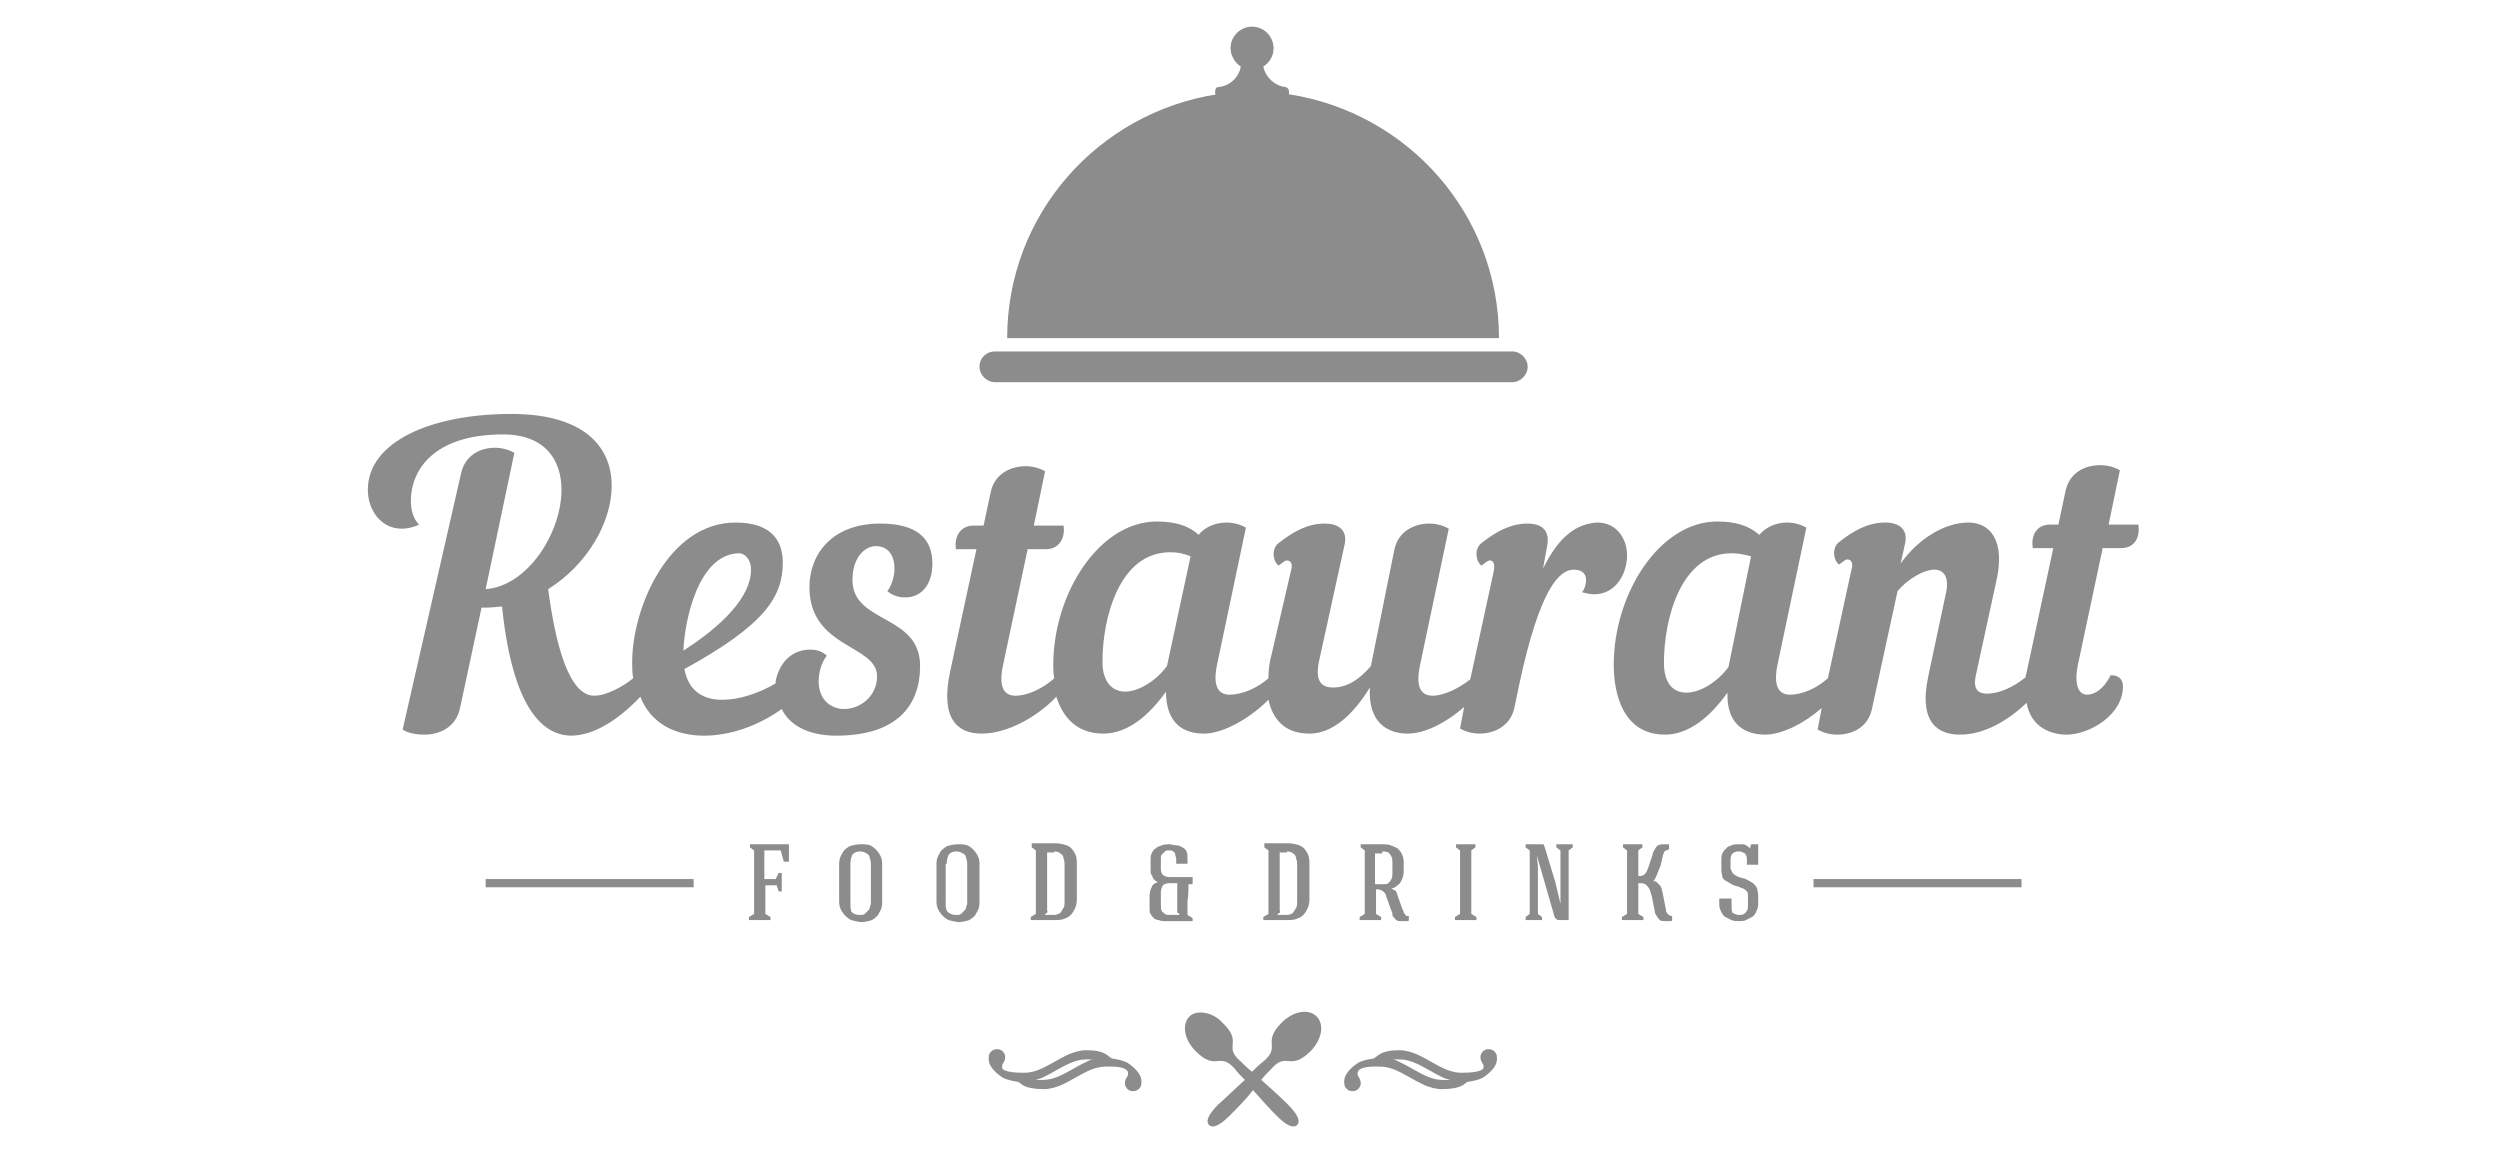 <svg xmlns="http://www.w3.org/2000/svg" xmlns:xlink="http://www.w3.org/1999/xlink" id="Layer_1" x="0px" y="0px" viewBox="0 0 244 113" style="enable-background:new 0 0 244 113;" xml:space="preserve"> <style type="text/css"> .st0{fill:#8C8C8C;} .st1{fill-rule:evenodd;clip-rule:evenodd;fill:#8C8C8C;} </style> <path class="st0" d="M49,59.2c-0.4,0-0.9,0.1-1.4,0.1H47l-2.1,9.8c-0.4,1.9-2,2.6-3.5,2.6c-0.9,0-1.7-0.2-2.1-0.5l5.7-25 c0.4-1.8,1.9-2.5,3.3-2.5c0.7,0,1.4,0.2,1.9,0.5l-2.8,13.3c4.1-0.3,7.4-5.5,7.4-9.7c0-2.9-1.6-5.4-5.7-5.4c-6.8,0-9,3.5-9,6.5 c0,1,0.3,1.8,0.8,2.3c-0.6,0.3-1.2,0.4-1.7,0.4c-2,0-3.3-1.8-3.3-3.8c0-4.7,6.2-7.4,14-7.4c7.1,0,9.8,3.2,9.8,7 c0,3.7-2.5,7.8-6.2,10.1c0.7,5.3,2,10.4,4.5,10.4c1.2,0,2.8-0.9,3.8-1.7c-0.1-0.5-0.1-1.1-0.1-1.6c0-5.2,3.5-13.6,10.1-13.6 c3.7,0,4.6,2,4.6,3.9c0,3.4-1.8,6.1-9.6,10.4c0.4,2.2,1.9,3,3.7,3c1.6,0,3.5-0.6,5.2-1.6l0-0.2c0.3-1.6,1.4-3.1,3.4-3.1 c0.6,0,1.2,0.2,1.6,0.6c-0.5,0.6-0.8,1.6-0.8,2.5c0,1.8,1.2,2.7,2.5,2.7c1.5,0,3.2-1.2,3.2-3.2c0-3.1-6.6-2.7-6.6-8.7 c0-3.2,2.2-6.2,6.9-6.2c3.4,0,5.1,1.3,5.1,3.9c0,2.3-1.3,3.4-2.8,3.3c-0.5,0-1.1-0.2-1.6-0.6c0.4-0.5,0.7-1.4,0.7-2.2 c0-1.5-0.8-2.2-1.8-2.2c-1.1,0-2.3,1.1-2.3,3.3c0,4.3,6.6,3.3,6.6,8.4c0,3.9-2.3,6.8-8.2,6.8c-2.8,0-4.6-1.1-5.3-2.6 c-2.4,1.7-5.1,2.6-7.6,2.6c-2.8,0-5.2-1.2-6.2-3.8c-2.1,2.2-4.5,3.8-6.8,3.8C51.3,71.7,49.6,65.2,49,59.2L49,59.2z M205.2,53.6 l-2.4,11.3c-0.4,2,0.1,2.9,0.9,2.9c0.7,0,1.6-0.5,2.3-1.9c0.8,0,1.2,0.4,1.2,1.1c0,2.8-3.3,4.7-5.5,4.7c-1.5,0-3.5-0.7-3.9-3.1 c-1.8,1.7-4.1,3.1-6.5,3.1c-2,0-4.1-1-3.1-5.7l1.7-8c0.4-1.7-0.2-2.4-1.1-2.4c-1.1,0-2.7,1-3.6,2.1l-2.5,11.5 c-0.4,1.8-1.9,2.5-3.4,2.5c-0.7,0-1.4-0.2-1.9-0.5l0.4-2.1c-1.7,1.5-3.9,2.6-5.5,2.6c-1.9,0-3.8-0.9-3.7-4.1 c-1.7,2.4-3.8,4.1-6.1,4.1c-4.2,0-5-4.2-5-6.8c0-7,4.5-14,10.1-14c1.8,0,3.1,0.4,4.1,1.3c0.7-0.8,1.7-1.2,2.7-1.2 c0.7,0,1.4,0.2,1.9,0.5l-2.8,13.3c-0.5,2.3,0.2,3,1.2,3c1.3,0,2.7-0.7,3.7-1.6l2.3-10.6c0.2-0.6,0-1-0.4-1c-0.2,0-0.4,0.2-0.8,0.5 c-0.5-0.3-0.8-1.6,0-2.2c1.4-1.1,2.8-1.9,4.5-1.9c1.4,0,2.3,0.7,1.9,2.2l-0.4,1.8c1.7-2.4,4.3-4,6.6-4c2.1,0,3.7,1.7,2.7,5.9l-2,9.2 c-0.2,1.2,0.3,1.6,1.1,1.6c1.3,0,2.7-0.7,3.8-1.6c0-0.2,0.1-0.4,0.1-0.5l2.6-12.1h-2c-0.2-1.3,0.4-2.3,1.7-2.3h0.8l0.7-3.3 c0.4-1.8,1.9-2.5,3.4-2.5c0.7,0,1.4,0.2,1.9,0.5l-1.1,5.3h2.9c0.2,1.3-0.4,2.3-1.7,2.3H205.2L205.2,53.6z M170.9,54.3L170.9,54.3 c-0.7-0.2-1.3-0.3-1.9-0.3c-4.9,0-6.6,6.3-6.6,10.7c0,2,0.9,2.9,2.2,2.9c1.3,0,3-1,4.1-2.5L170.9,54.3L170.9,54.3z M150.6,55.5 l0.4-2.2c0.3-1.5-0.5-2.2-1.9-2.2c-1.7,0-3.1,0.8-4.5,1.9c-0.8,0.6-0.5,1.9,0,2.2c0.4-0.3,0.6-0.5,0.8-0.5c0.4,0,0.5,0.4,0.4,1 l-2.3,10.6c-1,0.8-2.5,1.6-3.7,1.6c-1,0-1.7-0.7-1.2-3l2.8-13.3c-0.5-0.3-1.2-0.5-1.9-0.5c-1.4,0-3,0.7-3.4,2.5L133.8,65 c-1.1,1.3-2.3,2.1-3.7,2.1c-1.2,0-1.7-0.7-1.4-2.4l2.5-11.4c0.4-1.5-0.5-2.2-1.9-2.2c-1.7,0-3.1,0.8-4.5,1.9c-0.8,0.6-0.5,1.9,0,2.2 c0.4-0.3,0.6-0.5,0.8-0.5c0.4,0,0.6,0.4,0.4,1l-1.9,8.2c-0.2,0.7-0.3,1.5-0.3,2.3c-1,0.9-2.5,1.6-3.8,1.6c-1,0-1.7-0.7-1.2-3 l2.8-13.3c-0.5-0.3-1.2-0.5-1.9-0.5c-1,0-2.1,0.4-2.7,1.2c-1-0.9-2.3-1.3-4.1-1.3c-5.6,0-10.1,7-10.1,14c0,0.4,0,0.8,0.1,1.3 c-1,0.9-2.5,1.7-3.8,1.7c-1,0-1.7-0.7-1.2-3l2.4-11.3h1.8c1.2,0,1.9-1,1.7-2.3h-2.9l1.1-5.3c-0.5-0.3-1.2-0.5-1.9-0.5 c-1.4,0-3,0.7-3.4,2.5l-0.7,3.3H95c-1.2,0-1.9,1-1.7,2.3h2l-2.6,12.1c-0.9,4.4,0.7,5.9,3.1,5.9c2.5,0,5.4-1.6,7.3-3.6 c0.6,1.9,1.9,3.6,4.6,3.6c2.3,0,4.4-1.7,6.1-4.1c0,3.2,1.8,4.1,3.7,4.1c1.9,0,4.5-1.5,6.3-3.3c0.4,1.8,1.5,3.3,4,3.3 c2.3,0,4.3-1.9,5.9-4.5c-0.2,3.5,1.8,4.5,3.7,4.5c1.7,0,3.8-1.1,5.5-2.6l-0.4,2.1c0.5,0.3,1.2,0.5,1.9,0.5c1.4,0,3-0.7,3.4-2.5 l0.5-2.4c2-9.3,3.9-11.1,5.3-11.1c0.8,0,1.2,0.4,1.2,1c0,0.5-0.2,1-0.4,1.2c0.4,0.1,0.8,0.2,1.2,0.2c2.1,0,3.2-2,3.2-3.8 c0-1.6-1-3.2-2.9-3.2C154,51.1,152.2,52.2,150.6,55.5L150.6,55.5z M116.2,54.3L113.9,65c-1.1,1.5-2.8,2.5-4.1,2.5 c-1.2,0-2.2-0.9-2.2-2.9c0-4.4,1.7-10.7,6.6-10.7C114.9,53.9,115.5,54,116.2,54.3L116.2,54.3L116.2,54.3z M66.7,63.5L66.7,63.5 c3.9-2.5,6.6-5.3,6.6-7.9c0-0.9-0.5-1.6-1.2-1.6C68.1,54.1,66.8,60.7,66.7,63.5z"></path> <path class="st0" d="M77,82.4c-0.7,0-1.3,0-1.9,0c-0.6,0-1.3,0-1.9,0v0.3l0.4,0.3c0,1,0,2.1,0,3.1c0,1,0,2.1,0,3.1l-0.5,0.3v0.3 c0.2,0,0.4,0,0.7,0c0.2,0,0.5,0,0.7,0c0.2,0,0.4,0,0.7,0v-0.3l-0.5-0.3c0-0.5,0-0.9,0-1.4c0-0.5,0-0.9,0-1.4h1.1L76,87h0.3 c0-0.2,0-0.4,0-0.6c0-0.2,0-0.4,0-0.6c0-0.2,0-0.4,0-0.6H76l-0.3,0.6h-1.1c0-0.5,0-0.9,0-1.4c0-0.5,0-0.9,0-1.4h1.6l0.3,1.1H77V82.4 L77,82.4z M86.1,84.3c0-0.4-0.1-0.7-0.3-1c-0.2-0.3-0.4-0.5-0.7-0.7c-0.3-0.2-0.7-0.2-1.1-0.2c-0.4,0-0.8,0.1-1.1,0.2 c-0.3,0.2-0.6,0.4-0.7,0.7c-0.2,0.3-0.3,0.6-0.3,1V88c0,0.4,0.1,0.7,0.3,1c0.2,0.3,0.4,0.5,0.7,0.7c0.3,0.2,0.7,0.2,1.1,0.3 c0.4,0,0.8-0.1,1.1-0.2c0.3-0.2,0.6-0.4,0.7-0.7c0.2-0.3,0.3-0.6,0.3-1V84.3L86.1,84.3z M83,84.3c0-0.4,0.1-0.7,0.2-0.9 c0.2-0.2,0.4-0.3,0.8-0.3c0.2,0,0.4,0.1,0.6,0.2c0.2,0.1,0.3,0.3,0.3,0.5c0.1,0.2,0.1,0.4,0.1,0.6V88c0,0.2,0,0.3-0.1,0.5 c0,0.2-0.1,0.3-0.2,0.4c-0.1,0.1-0.2,0.2-0.3,0.3c-0.1,0.1-0.3,0.1-0.5,0.1c-0.3,0-0.6-0.1-0.8-0.3C83,88.7,83,88.4,83,88V84.3 L83,84.3z M95.6,84.3c0-0.4-0.1-0.7-0.3-1c-0.2-0.3-0.4-0.5-0.7-0.7c-0.3-0.2-0.7-0.2-1.1-0.2c-0.4,0-0.8,0.1-1.1,0.2 c-0.3,0.2-0.6,0.4-0.7,0.7c-0.2,0.3-0.3,0.6-0.3,1V88c0,0.4,0.1,0.7,0.3,1c0.2,0.3,0.4,0.5,0.7,0.7c0.3,0.2,0.7,0.2,1.1,0.3 c0.4,0,0.8-0.1,1.1-0.2c0.3-0.2,0.6-0.4,0.7-0.7c0.2-0.3,0.3-0.6,0.3-1V84.3L95.6,84.3z M92.4,84.3c0-0.4,0.1-0.7,0.2-0.9 c0.2-0.2,0.4-0.3,0.8-0.3c0.2,0,0.4,0.1,0.6,0.2c0.2,0.1,0.3,0.3,0.3,0.5c0.1,0.2,0.1,0.4,0.1,0.6V88c0,0.2,0,0.3-0.1,0.5 c0,0.2-0.1,0.3-0.2,0.4c-0.1,0.1-0.2,0.2-0.3,0.3c-0.1,0.1-0.3,0.1-0.5,0.1c-0.3,0-0.6-0.1-0.8-0.3c-0.2-0.2-0.2-0.5-0.2-0.9V84.3 L92.4,84.3z M100.7,82.4v0.3l0.4,0.3v6.2l-0.5,0.3v0.3h2.3c0.3,0,0.6,0,0.9-0.1c0.3-0.1,0.5-0.2,0.7-0.4c0.2-0.2,0.3-0.4,0.4-0.6 c0.1-0.2,0.2-0.5,0.2-0.9v-3.6c0-0.5-0.1-0.8-0.3-1.1c-0.2-0.3-0.4-0.5-0.7-0.6c-0.3-0.1-0.7-0.2-1.1-0.2H100.7L100.7,82.4z M102.9,83.1c0.3,0,0.5,0.1,0.6,0.2c0.2,0.1,0.3,0.3,0.3,0.5c0.1,0.2,0.1,0.4,0.1,0.6v3.6c0,0.2,0,0.5-0.1,0.6 c-0.1,0.2-0.2,0.3-0.3,0.5c-0.2,0.1-0.4,0.2-0.6,0.2h-0.9l0-0.1c0.1,0,0.1-0.1,0.2-0.1c0-0.1,0.1-0.1,0-0.2v-5.7H102.9L102.9,83.1z M116,86.3h0.4v-0.7c-0.3,0-0.6,0-1,0c-0.4,0-0.8,0-1.3,0c-0.3,0-0.4-0.1-0.6-0.2c-0.1-0.1-0.2-0.3-0.2-0.6v-1c0-0.2,0-0.3,0.1-0.4 c0.1-0.1,0.2-0.2,0.3-0.3c0.1-0.1,0.2-0.1,0.4-0.1c0.2,0,0.3,0,0.4,0.1c0.1,0.1,0.2,0.1,0.2,0.3c0,0.1,0.1,0.3,0.1,0.4v0.5h1.1v-0.5 c0-0.3,0-0.5-0.1-0.7c-0.1-0.2-0.2-0.3-0.4-0.4c-0.2-0.1-0.3-0.2-0.6-0.2s-0.4-0.1-0.7-0.1c-0.2,0-0.4,0-0.7,0.1 c-0.2,0.1-0.4,0.1-0.6,0.3c-0.2,0.1-0.3,0.3-0.4,0.5c-0.1,0.2-0.1,0.4-0.1,0.7v1c0,0.1,0,0.3,0.1,0.4c0.1,0.1,0.1,0.3,0.2,0.4 c0.1,0.1,0.2,0.2,0.4,0.3c-0.3,0.1-0.5,0.2-0.6,0.5c-0.1,0.2-0.2,0.5-0.2,0.8v1.2c0,0.3,0,0.5,0.1,0.6c0.1,0.2,0.2,0.3,0.3,0.4 c0.1,0.1,0.3,0.2,0.5,0.2c0.2,0.1,0.4,0.1,0.6,0.1c0.2,0,0.4,0,0.6,0h2.1v-0.3l-0.5-0.3c0-0.5,0-1,0-1.4C116,87.3,116,86.8,116,86.3 L116,86.3L116,86.3z M113.3,87.1c0-0.3,0.1-0.5,0.2-0.7c0.1-0.1,0.4-0.2,0.6-0.2h0.8c0,0.4,0,0.9,0,1.3c0,0.4,0,0.9,0,1.3 c0,0.1,0,0.1,0,0.2c0,0.1,0,0.1,0.1,0.1c0,0,0.1,0.1,0.1,0.1v0.1h-0.9c-0.2,0-0.4,0-0.5-0.1c-0.1-0.1-0.3-0.2-0.3-0.3 c-0.1-0.1-0.1-0.3-0.1-0.5V87.1L113.3,87.1L113.3,87.1z M123.4,82.4v0.3l0.4,0.3v6.2l-0.5,0.3v0.3h2.3c0.3,0,0.6,0,0.9-0.1 c0.3-0.1,0.5-0.2,0.7-0.4c0.2-0.2,0.3-0.4,0.4-0.6c0.1-0.2,0.2-0.5,0.2-0.9v-3.6c0-0.5-0.1-0.8-0.3-1.1c-0.2-0.3-0.4-0.5-0.7-0.6 c-0.3-0.1-0.7-0.2-1.1-0.2H123.4L123.4,82.4z M125.6,83.1c0.3,0,0.5,0.1,0.6,0.2c0.2,0.1,0.3,0.3,0.3,0.5c0.1,0.2,0.1,0.4,0.1,0.6 v3.6c0,0.2,0,0.5-0.1,0.6c-0.1,0.2-0.2,0.3-0.3,0.5c-0.1,0.1-0.4,0.2-0.6,0.2h-0.9l0-0.1c0.1,0,0.1-0.1,0.2-0.1c0-0.1,0.1-0.1,0-0.2 v-5.7H125.6L125.6,83.1z M134.9,83.1c0.2,0,0.4,0,0.6,0.1c0.1,0.1,0.2,0.2,0.3,0.4c0.1,0.2,0.1,0.4,0.1,0.6v1c0,0.2,0,0.4-0.1,0.6 c-0.1,0.2-0.2,0.3-0.3,0.4c-0.1,0.1-0.3,0.1-0.6,0.1h-0.7c0-0.3,0-0.6,0-0.8c0-0.3,0-0.5,0-0.7c0-0.2,0-0.5,0-0.7c0-0.3,0-0.5,0-0.8 H134.9L134.9,83.1z M135.8,88.9c0.1,0.1,0.1,0.3,0.1,0.4c0,0.1,0.1,0.2,0.2,0.3c0.1,0.1,0.1,0.2,0.2,0.2c0.1,0.1,0.2,0.1,0.4,0.1 c0.1,0,0.2,0,0.3,0c0.1,0,0.2,0,0.3,0c0.1,0,0.2,0,0.2-0.1v-0.4c-0.1,0-0.2,0-0.2,0c-0.1,0-0.1-0.1-0.2-0.2 c-0.1-0.1-0.1-0.1-0.1-0.2c0-0.1-0.1-0.2-0.1-0.2l-0.5-1.4c0-0.1-0.1-0.2-0.1-0.3c0-0.1-0.1-0.2-0.2-0.2c-0.1-0.1-0.2-0.1-0.3-0.2 c0.2,0,0.4-0.1,0.6-0.3c0.2-0.1,0.3-0.3,0.4-0.5c0.1-0.2,0.2-0.5,0.2-0.8v-1c0-0.3-0.1-0.6-0.2-0.8c-0.1-0.2-0.3-0.4-0.4-0.5 c-0.2-0.1-0.4-0.2-0.7-0.3c-0.2-0.1-0.5-0.1-0.8-0.1h-2.1v0.3l0.4,0.3c0,1,0,2.1,0,3.1c0,1,0,2.1,0,3.1l-0.5,0.3v0.3 c0.2,0,0.4,0,0.7,0c0.2,0,0.5,0,0.7,0c0.2,0,0.4,0,0.7,0v-0.3l-0.5-0.3c0-0.2,0-0.4,0-0.6c0-0.2,0-0.4,0-0.6c0-0.2,0-0.4,0-0.6 c0-0.2,0-0.4,0-0.6c0.2,0,0.4,0,0.5,0.1c0.1,0,0.2,0.1,0.3,0.2c0.1,0.1,0.2,0.3,0.2,0.4L135.8,88.9L135.8,88.9z M143.6,83l0.4-0.3 v-0.3h-1.9v0.3l0.4,0.3c0,1,0,2.1,0,3.1c0,1,0,2.1,0,3.1l-0.5,0.3v0.3c0.2,0,0.4,0,0.7,0c0.2,0,0.5,0,0.7,0s0.4,0,0.7,0v-0.3 l-0.5-0.3c0-1,0-2.1,0-3.1C143.6,85.1,143.6,84.1,143.6,83L143.6,83z M150.1,89.2c0-0.8,0-1.5,0-2.3c0-0.8,0-1.5,0-2.3l-0.1-1.1l0,0 l1.7,5.9c0,0.1,0.1,0.2,0.2,0.3c0.1,0.1,0.2,0.1,0.3,0.1h0.9c0-1.1,0-2.3,0-3.4c0-1.1,0-2.3,0-3.4l0.4-0.3v-0.3c-0.5,0-1,0-1.6,0 v0.3l0.4,0.3v3.4c0,0.2,0,0.4,0,0.6c0,0.2,0,0.4,0,0.6c0,0.2,0,0.4,0,0.6h0l-0.5-2.1l-1-3.3c0-0.1-0.1-0.2-0.1-0.3 c0-0.1-0.1-0.1-0.2-0.1c-0.1,0-0.2,0-0.4,0c-0.1,0-0.2,0-0.3,0c-0.1,0-0.2,0-0.3,0c-0.1,0-0.2,0-0.3,0c-0.1,0-0.2,0-0.3,0v0.3 l0.4,0.3c0,1,0,2.1,0,3.1c0,1,0,2.1,0,3.1l-0.4,0.3v0.3c0.2,0,0.4,0,0.5,0c0.2,0,0.4,0,0.6,0c0.2,0,0.4,0,0.5,0v-0.3L150.1,89.2 L150.1,89.2z M163,82.4c-0.1,0-0.3,0-0.4,0c-0.1,0-0.3,0-0.4,0c-0.1,0-0.3,0.1-0.4,0.1c-0.1,0.1-0.2,0.2-0.3,0.4 c-0.1,0.2-0.2,0.3-0.2,0.5c-0.1,0.2-0.1,0.4-0.2,0.6c-0.1,0.2-0.1,0.4-0.2,0.6c-0.1,0.2-0.1,0.3-0.2,0.5c-0.1,0.1-0.2,0.3-0.3,0.3 c-0.1,0.1-0.3,0.1-0.5,0.1V83l0.4-0.3v-0.3h-1.9v0.3l0.4,0.3c0,1,0,2.1,0,3.1c0,1,0,2.1,0,3.1l-0.5,0.3v0.3c0.2,0,0.4,0,0.7,0 c0.2,0,0.5,0,0.7,0c0.2,0,0.5,0,0.7,0v-0.3l-0.5-0.3c0-0.5,0-1,0-1.5c0-0.5,0-1,0-1.5h0.3c0.2,0,0.4,0.1,0.5,0.2 c0.1,0.1,0.2,0.2,0.3,0.4c0.1,0.2,0.1,0.4,0.2,0.6l0.3,1.5c0,0.2,0.1,0.4,0.2,0.5c0.1,0.2,0.2,0.3,0.3,0.4c0.1,0.1,0.3,0.1,0.5,0.1 c0.1,0,0.1,0,0.2,0c0.1,0,0.2,0,0.3,0c0.1,0,0.2,0,0.2-0.1v-0.4c-0.1,0-0.2,0-0.3-0.1c-0.1-0.1-0.2-0.1-0.2-0.2 c-0.1-0.1-0.1-0.2-0.1-0.3l-0.3-1.5c0-0.2-0.1-0.3-0.1-0.5c-0.1-0.2-0.1-0.3-0.2-0.4c-0.1-0.1-0.2-0.2-0.3-0.3 c-0.1-0.1-0.2-0.1-0.4-0.1v0c0.1,0,0.2-0.1,0.2-0.2c0.1-0.1,0.1-0.2,0.2-0.4c0.1-0.2,0.1-0.3,0.2-0.5c0.1-0.2,0.1-0.3,0.2-0.5 c0-0.2,0.1-0.3,0.1-0.5c0-0.1,0.1-0.3,0.1-0.4c0-0.1,0.1-0.2,0.1-0.3c0-0.1,0.1-0.1,0.2-0.2c0.1,0,0.2-0.1,0.3-0.1V82.4L163,82.4z M169,88.3v-0.6h-1.2v0.6c0,0.3,0.1,0.5,0.2,0.7c0.1,0.2,0.2,0.4,0.4,0.5c0.2,0.1,0.4,0.2,0.6,0.3c0.2,0.1,0.5,0.1,0.7,0.1 c0.3,0,0.5,0,0.7-0.1c0.2-0.1,0.4-0.2,0.6-0.3c0.2-0.1,0.3-0.3,0.4-0.5c0.1-0.2,0.2-0.5,0.2-0.7v-0.9c0-0.3-0.1-0.5-0.1-0.7 c-0.1-0.2-0.2-0.3-0.4-0.5c-0.2-0.1-0.3-0.2-0.5-0.3c-0.2-0.1-0.4-0.2-0.6-0.2c-0.2-0.1-0.4-0.1-0.5-0.2c-0.2-0.1-0.3-0.2-0.4-0.3 c-0.1-0.1-0.1-0.3-0.2-0.4v-0.9c0-0.3,0.1-0.5,0.2-0.6c0.1-0.1,0.3-0.2,0.6-0.2c0.3,0,0.4,0.1,0.6,0.2c0.1,0.1,0.2,0.3,0.2,0.6v0.5 h1.1c0-0.3,0-0.7,0-1c0-0.3,0-0.7,0-1h-0.7l-0.1,0.4h0c-0.1-0.1-0.2-0.2-0.4-0.3c-0.1-0.1-0.3-0.1-0.4-0.1c-0.1,0-0.3,0-0.4,0 c-0.2,0-0.4,0-0.6,0.1c-0.2,0.1-0.4,0.1-0.5,0.3c-0.2,0.1-0.3,0.3-0.4,0.5c-0.1,0.2-0.1,0.4-0.1,0.7v0.9c0,0.3,0.1,0.5,0.1,0.7 c0.1,0.2,0.2,0.3,0.4,0.4c0.2,0.1,0.3,0.2,0.5,0.3c0.2,0.1,0.4,0.2,0.6,0.2c0.2,0.1,0.4,0.2,0.5,0.2c0.2,0.1,0.3,0.2,0.4,0.3 c0.1,0.1,0.1,0.3,0.1,0.5v0.9c0,0.2,0,0.3-0.1,0.5c-0.1,0.1-0.1,0.2-0.3,0.3c-0.1,0.1-0.3,0.1-0.5,0.1c-0.2,0-0.4-0.1-0.6-0.2 C169,88.9,169,88.7,169,88.3L169,88.3z"></path> <path class="st1" d="M47.4,85.8h20.3v0.8H47.4V85.8L47.4,85.8z M177,85.8h20.3v0.8H177V85.8z"></path> <path class="st1" d="M118.8,9.2C107.2,11,98.3,20.9,98.3,33h48c0-12.1-8.9-22-20.5-23.8V8.9c0-0.2-0.1-0.3-0.3-0.4 c-1.1-0.1-2-1-2.2-2c0.6-0.4,1-1,1-1.8c0-1.1-0.9-2.1-2.1-2.1c-1.1,0-2.1,0.9-2.1,2.1c0,0.7,0.4,1.4,1,1.8c-0.2,1.1-1.1,1.9-2.2,2 c-0.2,0-0.3,0.2-0.3,0.4V9.2L118.8,9.2z M97.1,34.3h50.5c0.8,0,1.5,0.7,1.5,1.5c0,0.8-0.7,1.5-1.5,1.5H97.1c-0.8,0-1.5-0.7-1.5-1.5 C95.6,34.9,96.3,34.3,97.1,34.3z"></path> <path class="st1" d="M116.1,99.2c-0.8,0.8-0.5,2.3,0.6,3.4c2,2,2.3,0,3.8,1.7c0.3,0.4,0.6,0.7,1,1.1c-0.9,0.8-1.7,1.6-2.6,2.4 c-1.1,1.1-1.2,1.7-0.9,2c0.3,0.3,0.9,0.2,2-0.9c0.8-0.8,1.6-1.6,2.3-2.5c0.8,0.9,1.5,1.7,2.3,2.5c1.1,1.1,1.7,1.2,2,0.9 c0.3-0.3,0.2-0.9-0.9-2c-0.8-0.8-1.7-1.6-2.6-2.4c0.3-0.4,0.6-0.7,1-1.1c1.5-1.7,1.8,0.3,3.8-1.7c1.1-1.1,1.4-2.6,0.6-3.4 c-0.8-0.8-2.3-0.5-3.4,0.6c-2,2,0,2.3-1.8,3.8c-0.4,0.3-0.8,0.7-1.1,1c-0.4-0.3-0.8-0.7-1.1-1c-1.8-1.5,0.3-1.8-1.8-3.8 C118.4,98.8,116.8,98.5,116.1,99.2z"></path> <path class="st1" d="M142.6,104.7c-1,0-1.9-0.5-2.8-1c-0.5-0.3-0.9-0.5-1.5-0.8c-0.5-0.2-1.1-0.4-1.7-0.4c-0.8,0-1.6,0.1-2.1,0.5 c-0.1,0.1-0.3,0.2-0.4,0.3c-0.6,0.1-1.1,0.2-1.5,0.4c-0.6,0.4-1.5,1.1-1.4,2c0,0.3,0.1,0.5,0.4,0.7c0.4,0.2,0.9,0.1,1.1-0.3 c0.2-0.3,0.1-0.7-0.1-1c-0.1-0.1-0.1-0.3-0.1-0.4c0.1-0.7,1.8-0.6,2.2-0.6c1,0,1.9,0.5,2.8,1c0.5,0.3,0.9,0.5,1.5,0.8 c0.5,0.2,1.1,0.4,1.7,0.4c0.8,0,1.6-0.1,2.1-0.4c0.1-0.1,0.3-0.2,0.4-0.3c0.6-0.1,1.1-0.2,1.5-0.4c0.6-0.4,1.5-1.1,1.4-2 c0-0.3-0.1-0.5-0.4-0.7c-0.4-0.2-0.9-0.1-1.1,0.3c-0.2,0.3-0.1,0.7,0.1,1c0.1,0.1,0.1,0.3,0.1,0.4 C144.7,104.7,143,104.7,142.6,104.7L142.6,104.7z M135.9,103.4c0.2,0,0.4,0,0.7,0c1,0,1.9,0.5,2.8,1c0.5,0.3,0.9,0.5,1.5,0.8 c0.2,0.1,0.4,0.1,0.6,0.2c-0.2,0-0.4,0-0.7,0c-1,0-1.9-0.5-2.8-1c-0.5-0.3-0.9-0.5-1.5-0.8C136.3,103.5,136.1,103.4,135.9,103.4z"></path> <path class="st1" d="M100,104.7c1,0,1.9-0.5,2.8-1c0.5-0.3,0.9-0.5,1.5-0.8c0.5-0.2,1.1-0.4,1.7-0.4c0.8,0,1.6,0.1,2.1,0.5 c0.1,0.1,0.3,0.2,0.4,0.3c0.6,0.1,1.1,0.2,1.5,0.4c0.6,0.4,1.5,1.1,1.4,2c0,0.3-0.1,0.5-0.4,0.7c-0.4,0.2-0.9,0.1-1.1-0.3 c-0.2-0.3-0.1-0.7,0.1-1c0.1-0.1,0.1-0.3,0.1-0.4c-0.1-0.7-1.8-0.6-2.2-0.6c-1,0-1.9,0.5-2.8,1c-0.5,0.3-0.9,0.5-1.5,0.8 c-0.5,0.2-1.1,0.4-1.7,0.4c-0.8,0-1.6-0.1-2.1-0.4c-0.1-0.1-0.3-0.2-0.4-0.3c-0.6-0.1-1.1-0.2-1.5-0.4c-0.6-0.4-1.5-1.1-1.4-2 c0-0.3,0.1-0.5,0.4-0.7c0.4-0.2,0.9-0.1,1.1,0.3c0.2,0.3,0.1,0.7-0.1,1c-0.1,0.1-0.1,0.3-0.1,0.4C97.9,104.7,99.5,104.7,100,104.7 L100,104.7z M106.7,103.4c-0.2,0-0.4,0-0.7,0c-1,0-1.9,0.5-2.8,1c-0.5,0.3-0.9,0.5-1.5,0.8c-0.2,0.1-0.4,0.1-0.6,0.2 c0.2,0,0.4,0,0.7,0c1,0,1.9-0.5,2.8-1c0.5-0.3,0.9-0.5,1.5-0.8C106.3,103.5,106.5,103.4,106.7,103.4z"></path> </svg>